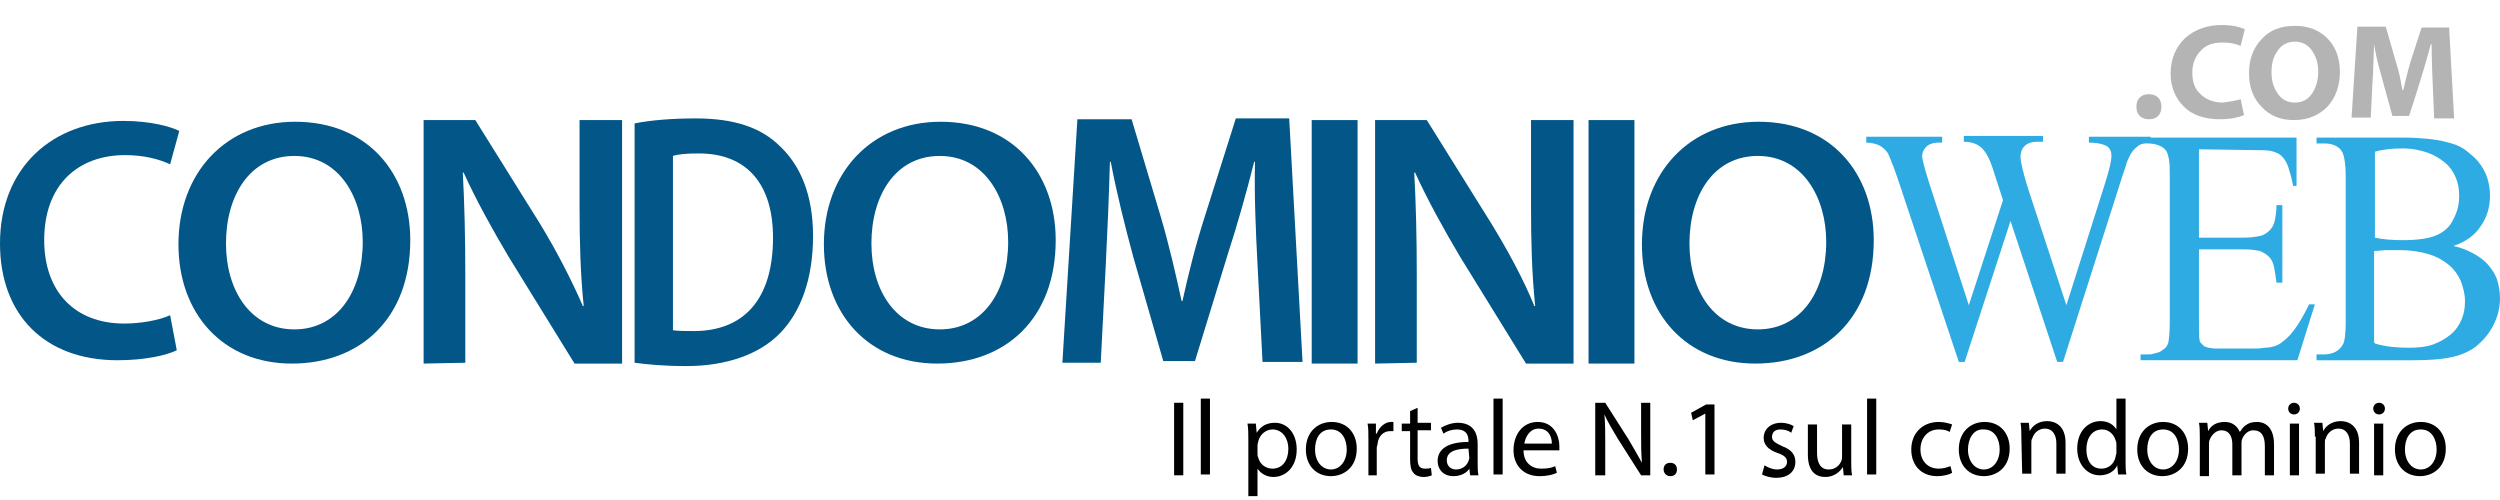 <?xml version="1.0" encoding="UTF-8"?>
<svg enable-background="new 0 0 299.8 60" version="1.1" viewBox="0 0 299.8 60" xml:space="preserve" xmlns="http://www.w3.org/2000/svg">
<style type="text/css">
	.st0{fill:#B5B4B4;}
	.st1{fill:#025688;}
	.st2{fill:#2EABE2;}
</style>
<path class="st0" d="m259.2 12.8c0 0.4-0.1 0.8-0.4 1.1s-0.6 0.4-1.1 0.4c-0.4 0-0.8-0.1-1.1-0.4s-0.4-0.6-0.4-1.1 0.1-0.8 0.4-1.1 0.6-0.4 1.1-0.4c0.4 0 0.8 0.1 1.1 0.4s0.4 0.7 0.4 1.1z"/>
<path class="st0" d="m268.7 11.9 0.4 1.9c-0.7 0.3-1.7 0.5-2.9 0.5-1.8 0-3.3-0.5-4.3-1.5s-1.6-2.3-1.6-4 0.6-3.1 1.7-4.2c1.1-1 2.6-1.6 4.4-1.6 1.2 0 2.1 0.2 2.8 0.5l-0.5 2c-0.7-0.3-1.4-0.4-2.2-0.4-1.1 0-2 0.3-2.6 1-0.6 0.6-1 1.5-1 2.6s0.3 2 1 2.6c0.6 0.6 1.5 1 2.7 1 0.7-0.1 1.4-0.2 2.1-0.4z"/>
<path class="st0" d="m280.6 8.6c0 1.7-0.5 3.1-1.5 4.2-1 1-2.3 1.6-4 1.6-1.6 0-2.9-0.5-3.9-1.6-1-1-1.5-2.4-1.5-4 0-1.7 0.5-3 1.5-4.1s2.3-1.6 4-1.6c1.6 0 2.9 0.5 3.9 1.5s1.5 2.4 1.5 4zm-8.2 0.1c0 1.1 0.3 1.9 0.8 2.6s1.2 1 2 1 1.5-0.3 2-1 0.8-1.6 0.8-2.7-0.3-1.9-0.8-2.6-1.2-1-2-1-1.5 0.3-2 1c-0.6 0.8-0.8 1.6-0.8 2.7z"/>
<path class="st0" d="m291.9 14.1c-0.2-4.3-0.3-7.2-0.3-8.8h-0.1c-0.3 1.2-1.1 4-2.6 8.6h-2c-0.9-3.2-1.4-5.1-1.6-5.8s-0.4-1.6-0.6-2.8c-0.1 2.2-0.1 3.7-0.2 4.7l-0.2 4.1h-2.3l0.7-10.9h3.4c0.8 2.8 1.3 4.5 1.5 5.2s0.3 1.4 0.5 2.4h0.1c0.4-1.7 0.7-2.9 1-3.8l1.2-3.7h3.3l0.6 10.9h-2.4v-0.1z"/>
<path class="st1" d="m21.2 42c-1.2 0.6-3.8 1.2-7.1 1.2-8.8 0-14.1-5.5-14.1-14 0-9.1 6.3-14.7 14.8-14.7 3.3 0 5.7 0.7 6.7 1.2l-1.1 4c-1.3-0.6-3.1-1.1-5.4-1.1-5.6 0-9.7 3.5-9.7 10.2 0 6.1 3.6 10 9.6 10 2 0 4.2-0.4 5.5-1l0.8 4.2z"/>
<path class="st1" d="m49.2 28.8c0 9.4-6 14.8-14.2 14.8-8.3 0-13.6-6-13.6-14.3 0-8.6 5.7-14.7 14-14.7 8.7 0 13.8 6.2 13.8 14.2zm-22.1 0.4c0 5.7 3 10.3 8.2 10.3s8.2-4.6 8.2-10.5c0-5.3-2.8-10.3-8.2-10.3-5.3 0-8.2 4.7-8.2 10.5z"/>
<path class="st1" d="m50.8 43.6v-29.2h6.2l7.8 12.5c2 3.3 3.7 6.6 5.1 9.8h0.1c-0.4-3.9-0.5-7.7-0.5-12.1v-10.2h5.1v29.2h-5.7l-7.9-12.8c-1.9-3.2-3.9-6.8-5.4-10.1h-0.1c0.2 3.8 0.3 7.6 0.3 12.4v10.4l-5 0.1z"/>
<path class="st1" d="m76.1 14.8c2-0.4 4.6-0.6 7.3-0.6 4.7 0 7.9 1.1 10.2 3.4 2.4 2.3 3.9 5.8 3.9 10.7 0 5.2-1.5 9.1-3.9 11.6-2.5 2.6-6.5 4-11.3 4-2.7 0-4.7-0.2-6.2-0.4v-28.7zm4.6 24.8c0.6 0.1 1.6 0.1 2.5 0.1 6 0 9.5-3.8 9.5-11.2 0-6.5-3.2-10.1-8.9-10.1-1.5 0-2.5 0.1-3.1 0.3v20.9z"/>
<path class="st1" d="m150.8 31.7c-0.2-3.8-0.4-8.3-0.3-12.3h-0.1c-0.9 3.6-2 7.5-3.2 11.2l-3.9 12.7h-3.8l-3.6-12.5c-1-3.7-2-7.7-2.7-11.4h-0.1c-0.1 3.8-0.3 8.5-0.5 12.4l-0.6 11.7h-4.6l1.8-29.2h6.5l3.5 11.7c1 3.4 1.8 6.9 2.5 10.1h0.1c0.7-3.2 1.6-6.8 2.7-10.2l3.7-11.7h6.4l1.6 29.2h-4.8l-0.6-11.7z"/>
<path class="st1" d="m162.8 14.4v29.2h-5.5v-29.2h5.5z"/>
<path class="st1" d="m164.9 43.6v-29.2h6.2l7.8 12.5c2 3.3 3.8 6.6 5.1 9.8h0.1c-0.4-3.9-0.5-7.7-0.5-12.1v-10.2h5.1v29.2h-5.7l-7.9-12.8c-1.9-3.2-3.9-6.8-5.4-10.1h-0.1c0.2 3.8 0.3 7.6 0.3 12.4v10.4l-5 0.1z"/>
<path class="st1" d="M196,14.4v29.2h-5.5V14.4H196z"/>
<path class="st1" d="m126.6 28.8c0 9.4-6 14.8-14.2 14.8-8.3 0-13.6-6-13.6-14.3 0-8.6 5.7-14.7 14-14.7 8.7 0 13.8 6.2 13.8 14.2zm-22.1 0.4c0 5.7 3 10.3 8.2 10.3s8.2-4.6 8.2-10.5c0-5.3-2.8-10.3-8.2-10.3-5.3 0-8.2 4.7-8.2 10.5z"/>
<path class="st1" d="m224.7 28.8c0 9.4-6 14.8-14.2 14.8-8.3 0-13.6-6-13.6-14.3 0-8.6 5.7-14.7 14-14.7 8.7 0 13.8 6.2 13.8 14.2zm-22.1 0.4c0 5.7 3 10.3 8.2 10.3s8.2-4.6 8.2-10.5c0-5.3-2.8-10.3-8.2-10.3-5.3 0-8.2 4.7-8.2 10.5z"/>
<path class="st2" d="m257.9 16.4v0.7c-0.6 0-1.1 0.1-1.5 0.4s-0.8 0.7-1.1 1.4c-0.1 0.2-0.3 0.6-0.4 1.1-0.2 0.5-0.4 1.2-0.7 2.1l-6.8 21.3h-0.7l-5.6-16.9-5.5 16.9h-0.7l-7.3-21.9c-0.3-0.8-0.5-1.5-0.7-1.9-0.2-0.5-0.3-0.8-0.4-1-0.2-0.5-0.6-0.8-1-1.1-0.4-0.2-1-0.4-1.7-0.4v-0.7h9.1v0.7h-0.4c-0.7 0-1.2 0.2-1.5 0.5s-0.5 0.7-0.5 1.1 0.3 1.5 0.8 3.1l4.8 14.8 4.1-12.6-1.3-4c-0.3-0.9-0.7-1.7-1.2-2.2s-1.2-0.8-2.2-0.8v-0.7h9.5v0.7h-0.7c-0.7 0-1.2 0.2-1.5 0.5s-0.5 0.7-0.5 1.3 0.3 1.8 0.8 3.5l4.7 14.3 4.6-14.5c0.5-1.6 0.8-2.7 0.8-3.4s-0.3-1.1-0.8-1.3-1.2-0.3-1.9-0.3v-0.7h7.4z"/>
<path class="st2" d="m263.7 17.9v10.6h5.4c0.8 0 1.4-0.1 1.9-0.2s0.9-0.4 1.2-0.7 0.5-0.7 0.6-1.2 0.2-1.1 0.2-1.8h0.7v9.3h-0.7c-0.1-0.7-0.2-1.4-0.3-1.9s-0.3-0.9-0.6-1.2-0.6-0.5-1.1-0.7c-0.5-0.1-1.1-0.2-1.9-0.2h-5.4v8.8c0 1.2 0 1.9 0.1 2.2 0 0.1 0.1 0.2 0.2 0.3s0.2 0.2 0.3 0.3 0.3 0.1 0.5 0.2c0.2 0 0.5 0.1 0.9 0.1h4.1c0.7 0 1.3 0 1.8-0.1 0.5 0 0.9-0.1 1.2-0.2s0.7-0.3 0.9-0.5c0.3-0.2 0.6-0.5 0.9-0.8 0.7-0.8 1.5-2 2.3-3.7h0.7l-2.1 6.7h-18.8v-0.7h0.9c0.2 0 0.5 0 0.7-0.1 0.3-0.1 0.5-0.1 0.7-0.2s0.4-0.3 0.6-0.4c0.2-0.2 0.3-0.4 0.4-0.6 0.1-0.4 0.2-1.3 0.2-2.6v-17.4c0-0.8 0-1.5-0.1-2.1-0.1-0.5-0.2-0.9-0.4-1.1-0.4-0.5-1.2-0.8-2.2-0.8h-0.9v-0.7h18.8v5.8h-0.4c-0.2-1-0.4-1.7-0.6-2.3s-0.5-1-0.8-1.3-0.8-0.5-1.3-0.6-1.2-0.1-2.1-0.1l-6.5-0.1z"/>
<path class="st2" d="m294.2 29.5c1 0.2 1.9 0.6 2.6 1s1.3 0.9 1.7 1.4 0.8 1.1 1 1.8 0.3 1.4 0.3 2.1-0.1 1.3-0.3 2c-0.2 0.6-0.5 1.3-0.9 1.9s-0.8 1.1-1.4 1.6c-0.5 0.5-1.1 0.8-1.8 1.1-1.4 0.6-3.4 0.8-6.1 0.8h-11.5v-0.7h0.9c1 0 1.8-0.4 2.2-1.1 0.3-0.4 0.4-1.4 0.4-2.9v-17.3c0-1.6-0.2-2.7-0.5-3.1-0.4-0.6-1.1-0.9-2.1-0.9h-0.9v-0.7h10.6c1.2 0 2.3 0.1 3.2 0.2s1.7 0.3 2.4 0.5 1.3 0.5 1.8 0.9 1 0.8 1.4 1.3c1 1.2 1.4 2.6 1.4 4.1 0 1.4-0.4 2.6-1.1 3.6-0.7 1.1-1.8 1.9-3.3 2.4zm-9.4-1c0.9 0.2 2 0.3 3.4 0.3 1.7 0 3.1-0.2 4-0.6s1.6-1 2-1.9c0.5-0.9 0.7-1.8 0.7-2.8 0-0.8-0.1-1.5-0.4-2.2s-0.7-1.3-1.3-1.8-1.3-0.9-2.1-1.2c-0.9-0.3-1.8-0.5-3-0.5s-2.3 0.1-3.3 0.4v10.3zm0 12.7c1.4 0.4 2.7 0.5 4.1 0.5 1.1 0 2.1-0.1 2.9-0.4s1.5-0.7 2.1-1.2 1-1.1 1.3-1.8 0.4-1.4 0.4-2.2-0.2-1.6-0.5-2.4c-0.3-0.7-0.8-1.4-1.4-1.9s-1.4-1-2.4-1.3-2.1-0.5-3.4-0.5h-1.9s-1 0.1-1.3 0.1v11h0.1v0.1z"/>
<path d="m141.9 48.3v8.7h-1.1v-8.7h1.1z"/>
<path d="M144,47.8h1.1v9.1H144V47.8z"/>
<path d="m149.7 52.8c0-0.8 0-1.4-0.1-2h1l0.1 1.1c0.5-0.8 1.2-1.2 2.2-1.2 1.5 0 2.6 1.3 2.6 3.2 0 2.2-1.4 3.3-2.8 3.3-0.8 0-1.5-0.4-1.9-1v3.3h-1.1v-6.7zm1.1 1.6c0 0.2 0 0.3 0.1 0.5 0.2 0.8 0.9 1.3 1.7 1.3 1.2 0 1.9-1 1.9-2.4 0-1.2-0.7-2.3-1.9-2.3-0.8 0-1.5 0.6-1.7 1.4 0 0.1-0.1 0.3-0.1 0.5v1z"/>
<path d="m162.7 53.8c0 2.3-1.6 3.3-3.1 3.3-1.7 0-3-1.2-3-3.2 0-2.1 1.4-3.3 3.1-3.3 1.8 0 3 1.3 3 3.2zm-5 0.1c0 1.4 0.8 2.4 1.9 2.4s1.9-1 1.9-2.4c0-1.1-0.5-2.4-1.9-2.4s-1.9 1.2-1.9 2.4z"/>
<path d="m164.1 52.7c0-0.7 0-1.4-0.1-1.9h1v1.2h0.1c0.3-0.8 1-1.4 1.7-1.4h0.3v1.1h-0.4c-0.8 0-1.4 0.6-1.5 1.5 0 0.2-0.1 0.3-0.1 0.5v3.3h-1v-4.3z"/>
<path d="m170 48.9v1.8h1.6v0.9h-1.6v3.4c0 0.8 0.2 1.2 0.9 1.2 0.3 0 0.5 0 0.7-0.1l0.1 0.9c-0.2 0.1-0.6 0.2-1 0.2-0.5 0-1-0.2-1.2-0.5-0.3-0.3-0.4-0.9-0.4-1.6v-3.4h-1v-0.9h1v-1.5l0.9-0.4z"/>
<path d="m176.3 57-0.1-0.8c-0.3 0.5-1 0.9-1.9 0.9-1.3 0-1.9-0.9-1.9-1.8 0-1.5 1.3-2.3 3.7-2.3v-0.1c0-0.5-0.1-1.4-1.4-1.4-0.6 0-1.2 0.2-1.6 0.5l-0.3-0.7c0.5-0.3 1.3-0.6 2-0.6 1.9 0 2.4 1.3 2.4 2.5v2.3c0 0.5 0 1.1 0.1 1.5h-1zm-0.2-3.2c-1.2 0-2.6 0.2-2.6 1.4 0 0.7 0.5 1.1 1.1 1.1 0.8 0 1.3-0.5 1.5-1 0-0.1 0.1-0.2 0.1-0.4l-0.1-1.1z"/>
<path d="m179.1 47.8h1.1v9.1h-1.1v-9.1z"/>
<path d="m182.7 54c0 1.5 1 2.2 2.1 2.2 0.8 0 1.3-0.1 1.7-0.3l0.2 0.8c-0.4 0.2-1.1 0.4-2.1 0.4-1.9 0-3.1-1.3-3.1-3.1 0-1.9 1.1-3.4 2.9-3.4 2 0 2.6 1.8 2.6 2.9v0.5h-4.3zm3.4-0.8c0-0.7-0.3-1.8-1.6-1.8-1.1 0-1.6 1.1-1.7 1.8h3.3z"/>
<path d="m191.3 57v-8.7h1.2l2.8 4.4c0.6 1 1.1 1.9 1.6 2.8-0.1-1.2-0.1-2.2-0.1-3.6v-3.6h1.1v8.7h-1.1l-2.8-4.4c-0.6-1-1.2-2-1.6-2.9 0.1 1.1 0.1 2.1 0.1 3.6v3.7h-1.2z"/>
<path d="m199.5 56.3c0-0.5 0.3-0.8 0.8-0.8s0.8 0.3 0.8 0.8-0.3 0.8-0.8 0.8-0.8-0.4-0.8-0.8z"/>
<path d="m204.5 49.6-1.5 0.8-0.2-0.9 1.8-1h1v8.4h-1.1v-7.3z"/>
<path d="m211.6 55.8c0.3 0.2 0.9 0.5 1.5 0.5 0.8 0 1.2-0.4 1.2-0.9s-0.3-0.8-1.2-1.1c-1.1-0.4-1.6-1-1.6-1.8 0-1 0.8-1.8 2.1-1.8 0.6 0 1.2 0.2 1.5 0.4l-0.3 0.8c-0.2-0.2-0.7-0.4-1.3-0.4-0.7 0-1 0.4-1 0.9s0.4 0.7 1.2 1.1c1.1 0.4 1.6 1 1.6 1.9 0 1.1-0.8 1.9-2.3 1.9-0.7 0-1.3-0.2-1.7-0.4l0.3-1.1z"/>
<path d="m222 55.3c0 0.6 0 1.2 0.1 1.7h-1l-0.1-1c-0.3 0.5-1 1.2-2.1 1.2-1 0-2.1-0.5-2.1-2.7v-3.6h1.1v3.4c0 1.2 0.4 2 1.4 2 0.8 0 1.3-0.5 1.5-1 0.1-0.2 0.1-0.4 0.1-0.6v-3.8h1.1v4.5-0.1z"/>
<path d="m223.9 47.8h1.1v9.1h-1.1v-9.1z"/>
<path d="m234.1 56.7c-0.3 0.2-1 0.4-1.8 0.4-1.9 0-3.1-1.3-3.1-3.2s1.3-3.3 3.3-3.3c0.7 0 1.3 0.2 1.6 0.3l-0.3 0.9c-0.3-0.2-0.7-0.3-1.3-0.3-1.4 0-2.2 1.1-2.2 2.4 0 1.4 0.9 2.3 2.2 2.3 0.6 0 1.1-0.2 1.4-0.3l0.2 0.8z"/>
<path d="m241 53.8c0 2.3-1.6 3.3-3.1 3.3-1.7 0-3-1.2-3-3.2 0-2.1 1.4-3.3 3.1-3.3 1.8 0 3 1.3 3 3.2zm-5 0.1c0 1.4 0.8 2.4 1.9 2.4s1.9-1 1.9-2.4c0-1.1-0.5-2.4-1.9-2.4-1.3-0.1-1.9 1.2-1.9 2.4z"/>
<path d="m242.4 52.4c0-0.6 0-1.2-0.1-1.7h1l0.1 1c0.3-0.6 1-1.2 2.1-1.2 0.9 0 2.2 0.5 2.2 2.6v3.7h-1.1v-3.6c0-1-0.4-1.8-1.4-1.8-0.7 0-1.3 0.5-1.5 1.2-0.1 0.1-0.1 0.3-0.1 0.5v3.7h-1.1l-0.1-4.4z"/>
<path d="m254.9 47.8v7.5c0 0.6 0 1.2 0.1 1.6h-1l-0.1-1.1c-0.3 0.7-1.1 1.2-2.1 1.2-1.5 0-2.7-1.3-2.7-3.2 0-2.1 1.3-3.3 2.8-3.3 1 0 1.6 0.5 1.9 1v-3.7h1.1zm-1.1 5.5c0-0.1 0-0.3-0.1-0.5-0.2-0.7-0.8-1.3-1.6-1.3-1.2 0-1.9 1-1.9 2.4 0 1.3 0.6 2.3 1.8 2.3 0.8 0 1.5-0.5 1.7-1.4 0-0.2 0.1-0.3 0.1-0.5v-1z"/>
<path d="m262.4 53.8c0 2.3-1.6 3.3-3.1 3.3-1.7 0-3-1.2-3-3.2 0-2.1 1.4-3.3 3.1-3.3 1.8 0 3 1.3 3 3.2zm-4.9 0.1c0 1.4 0.8 2.4 1.9 2.4s1.9-1 1.9-2.4c0-1.1-0.5-2.4-1.9-2.4s-1.9 1.2-1.9 2.4z"/>
<path d="m263.8 52.4c0-0.6 0-1.2-0.1-1.7h1l0.1 1c0.3-0.6 0.9-1.1 2-1.1 0.9 0 1.5 0.5 1.8 1.2 0.2-0.3 0.4-0.6 0.7-0.8 0.4-0.3 0.8-0.4 1.4-0.4 0.8 0 2 0.5 2 2.7v3.7h-1.1v-3.5c0-1.2-0.4-1.9-1.4-1.9-0.6 0-1.1 0.5-1.3 1-0.1 0.2-0.1 0.4-0.1 0.6v3.8h-1.1v-3.7c0-1-0.4-1.7-1.3-1.7-0.7 0-1.2 0.6-1.4 1.1-0.1 0.2-0.1 0.4-0.1 0.6v3.8h-1.1v-4.7z"/>
<path d="m275.8 49c0 0.4-0.3 0.7-0.7 0.7s-0.7-0.3-0.7-0.7 0.3-0.7 0.7-0.7 0.7 0.3 0.7 0.7zm-1.2 8v-6.2h1.1v6.2h-1.1z"/>
<path d="m277.6 52.4c0-0.6 0-1.2-0.1-1.7h1l0.1 1c0.3-0.6 1-1.2 2.1-1.2 0.9 0 2.2 0.5 2.2 2.6v3.7h-1.1v-3.6c0-1-0.4-1.8-1.4-1.8-0.7 0-1.3 0.5-1.5 1.2-0.1 0.1-0.1 0.3-0.1 0.5v3.7h-1.1v-4.5l-0.1 0.1z"/>
<path d="m286 49c0 0.4-0.3 0.7-0.7 0.7s-0.7-0.3-0.7-0.7 0.3-0.7 0.7-0.7 0.7 0.3 0.7 0.7zm-1.3 8v-6.2h1.1v6.2h-1.1z"/>
<path d="m293.3 53.8c0 2.3-1.6 3.3-3.1 3.3-1.7 0-3-1.2-3-3.2 0-2.1 1.4-3.3 3.1-3.3 1.8 0 3 1.3 3 3.2zm-4.9 0.1c0 1.4 0.8 2.4 1.9 2.4s1.9-1 1.9-2.4c0-1.1-0.5-2.4-1.9-2.4s-1.9 1.2-1.9 2.4z"/>
</svg>
